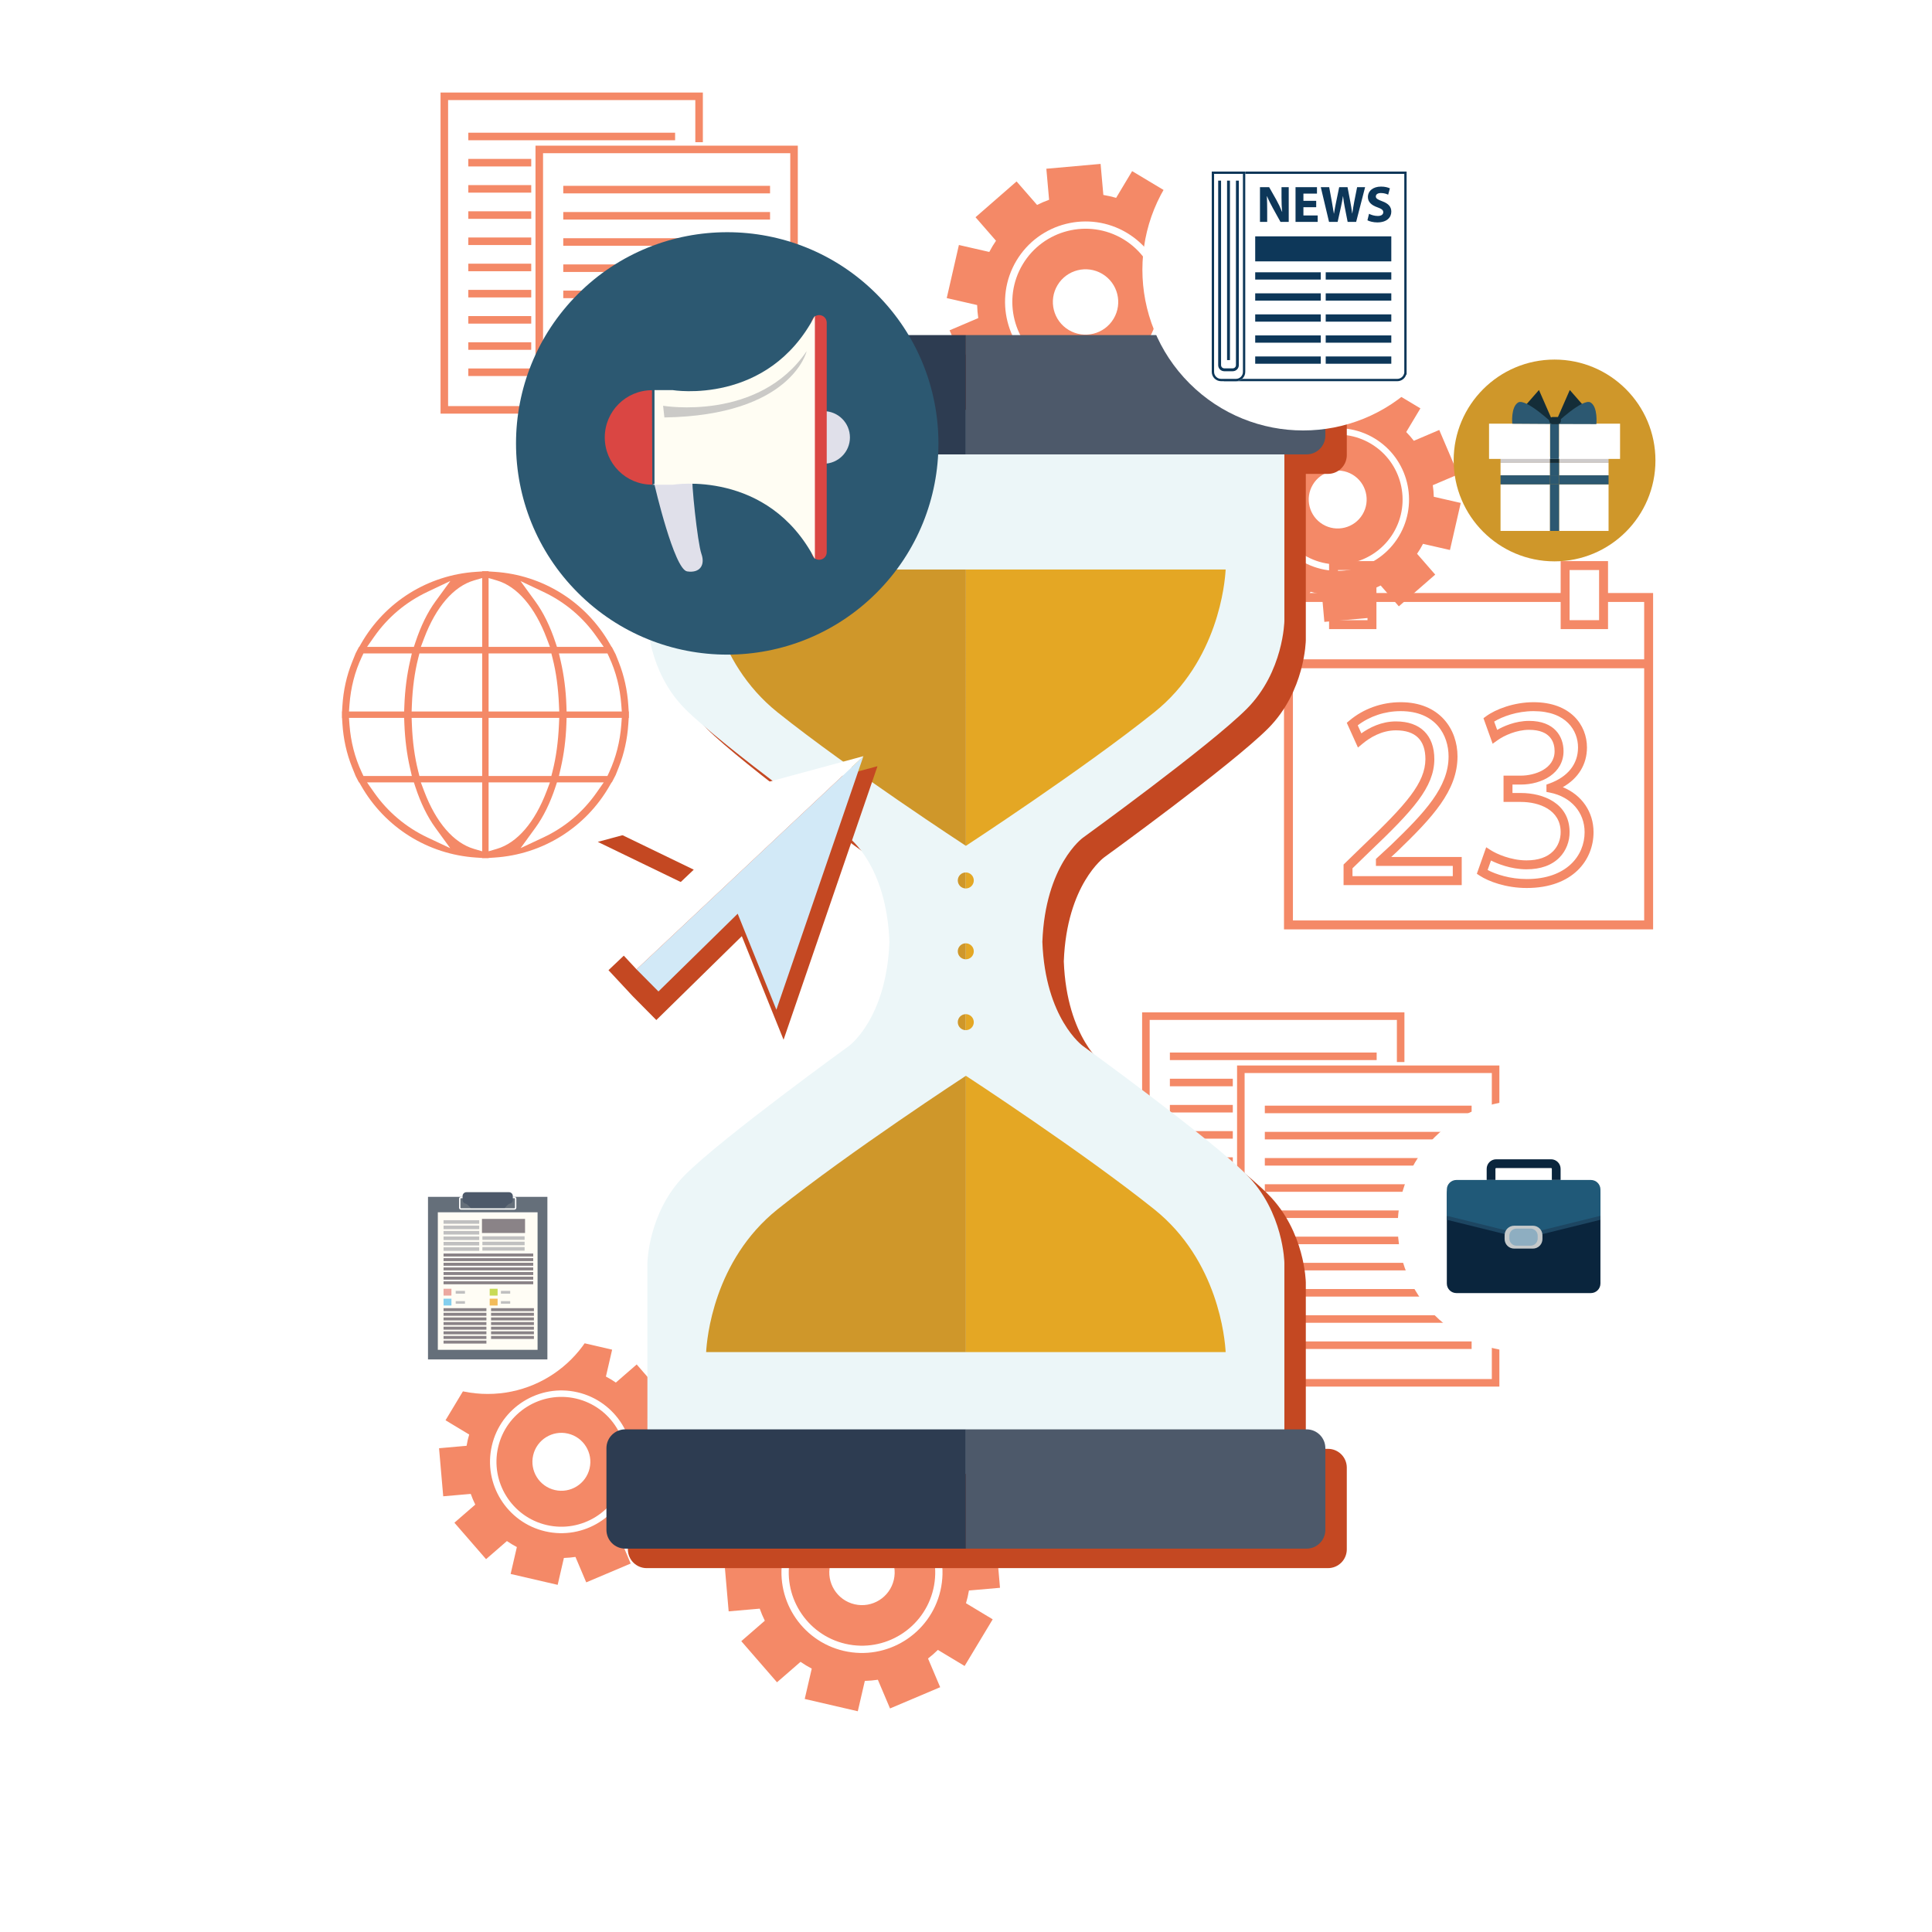 <?xml version="1.0" encoding="utf-8"?>
<!-- Generator: Adobe Illustrator 27.5.0, SVG Export Plug-In . SVG Version: 6.00 Build 0)  -->
<svg version="1.1" id="Layer_1" xmlns="http://www.w3.org/2000/svg" xmlns:xlink="http://www.w3.org/1999/xlink" x="0px" y="0px"
	 viewBox="0 0 5000 5000" style="enable-background:new 0 0 5000 5000;" xml:space="preserve">
<rect x="-2.94" y="-3.581" style="fill:#FFFFFF;" width="5002.94" height="5003.581"/>
<g>
	<path style="fill:#FFFFFF;" d="M1619.454,4657.332h-60.425v-21.812h147.082v21.812h-60.719v176.853h-25.938V4657.332z"/>
	<path style="fill:#FFFFFF;" d="M1753.858,4635.521v198.664h-25.644v-198.664H1753.858z"/>
	<path style="fill:#FFFFFF;" d="M1966.079,4746.938c-1.474-27.707-3.242-61.015-2.947-85.773h-0.884
		c-6.779,23.286-15.033,48.045-25.055,75.457l-35.075,96.384h-19.454l-32.128-94.615c-9.433-28.002-17.391-53.646-22.991-77.226
		h-0.59c-0.589,24.759-2.063,58.066-3.831,87.838l-5.306,85.183h-24.465l13.854-198.664h32.718l33.896,96.09
		c8.253,24.465,15.032,46.276,20.043,66.909h0.885c5.011-20.044,12.085-41.855,20.928-66.909l35.37-96.09h32.718l12.38,198.664
		h-25.055L1966.079,4746.938z"/>
	<path style="fill:#FFFFFF;" d="M2138.503,4741.042h-77.226v71.625h86.068v21.518h-111.712v-198.664h107.29v21.518h-81.646v62.781
		h77.226V4741.042z"/>
	<path style="fill:#FFFFFF;" d="M2268.775,4635.521v198.664h-25.644v-198.664H2268.775z"/>
	<path style="fill:#FFFFFF;" d="M2310.039,4802.94c11.495,7.074,28.297,12.969,45.981,12.969c26.233,0,41.561-13.854,41.561-33.896
		c0-18.569-10.611-29.18-37.434-39.496c-32.423-11.496-52.467-28.297-52.467-56.299c0-30.949,25.644-53.939,64.257-53.939
		c20.338,0,35.075,4.716,43.918,9.727l-7.074,20.928c-6.484-3.537-19.748-9.431-37.729-9.431c-27.117,0-37.434,16.21-37.434,29.769
		c0,18.569,12.085,27.707,39.497,38.318c33.603,12.969,50.698,29.18,50.698,58.361c0,30.654-22.696,57.182-69.563,57.182
		c-19.159,0-40.086-5.6-50.697-12.674L2310.039,4802.94z"/>
	<path style="fill:#FFFFFF;" d="M2688.791,4746.938c-1.474-27.707-3.242-61.015-2.947-85.773h-0.884
		c-6.78,23.286-15.033,48.045-25.055,75.457l-35.075,96.384h-19.454l-32.128-94.615c-9.433-28.002-17.391-53.646-22.991-77.226
		h-0.59c-0.589,24.759-2.063,58.066-3.831,87.838l-5.306,85.183h-24.465l13.854-198.664h32.718l33.896,96.09
		c8.253,24.465,15.032,46.276,20.043,66.909h0.885c5.011-20.044,12.085-41.855,20.928-66.909l35.37-96.09h32.718l12.38,198.664
		h-25.055L2688.791,4746.938z"/>
	<path style="fill:#FFFFFF;" d="M2928.124,4732.789c0,68.383-41.561,104.638-92.258,104.638c-52.467,0-89.311-40.675-89.311-100.806
		c0-63.077,39.202-104.343,92.258-104.343C2893.048,4632.278,2928.124,4673.839,2928.124,4732.789z M2773.968,4736.031
		c0,42.444,22.99,80.468,63.372,80.468c40.676,0,63.667-37.434,63.667-82.531c0-39.496-20.633-80.762-63.372-80.762
		C2795.189,4653.206,2773.968,4692.407,2773.968,4736.031z"/>
	<path style="fill:#FFFFFF;" d="M2961.427,4834.185v-198.664h28.002l63.666,100.511c14.738,23.286,26.233,44.214,35.666,64.552
		l0.589-0.295c-2.357-26.528-2.947-50.697-2.947-81.646v-83.121h24.17v198.664h-25.938l-63.077-100.806
		c-13.854-22.106-27.117-44.803-37.139-66.319l-0.885,0.295c1.474,25.053,2.063,48.929,2.063,81.941v84.889H2961.427z"/>
	<path style="fill:#FFFFFF;" d="M3258.239,4741.042h-77.226v71.625h86.068v21.518H3155.37v-198.664h107.29v21.518h-81.646v62.781
		h77.226V4741.042z"/>
	<path style="fill:#FFFFFF;" d="M3345.478,4834.185v-84.3l-62.782-114.364h29.181l28.001,54.824
		c7.664,15.032,13.56,27.117,19.749,40.971h0.59c5.6-12.969,12.379-25.938,20.043-40.971l28.591-54.824h29.181l-66.614,114.07
		v84.594H3345.478z"/>
</g>
<g>
	<g>
		<path style="fill:#F48967;" d="M3880.377,2757.47h-678.863v831.02h678.863V2757.47z M3860.846,3568.958h-639.801v-791.959h639.801
			V3568.958z"/>
		<rect x="3273.361" y="2861.442" style="fill:#F48967;" width="535.174" height="19.538"/>
		<rect x="3273.361" y="3471.601" style="fill:#F48967;" width="535.174" height="19.536"/>
		<rect x="3273.361" y="2929.233" style="fill:#F48967;" width="535.174" height="19.538"/>
		<rect x="3273.361" y="2997.032" style="fill:#F48967;" width="535.174" height="19.538"/>
		<rect x="3273.361" y="3268.214" style="fill:#F48967;" width="535.174" height="19.533"/>
		<rect x="3273.361" y="3336.011" style="fill:#F48967;" width="535.174" height="19.533"/>
		<rect x="3273.361" y="3403.81" style="fill:#F48967;" width="535.174" height="19.533"/>
		<rect x="3273.361" y="3064.831" style="fill:#F48967;" width="535.174" height="19.533"/>
		<rect x="3273.361" y="3132.624" style="fill:#F48967;" width="535.174" height="19.534"/>
		<rect x="3273.361" y="3200.418" style="fill:#F48967;" width="535.174" height="19.534"/>
		<polygon style="fill:#F48967;" points="3634.641,2619.983 3634.641,2748.533 3615.115,2748.533 3615.115,2639.513 
			2975.313,2639.513 2975.313,3431.472 3190.467,3431.472 3190.467,3451.003 2955.783,3451.003 2955.783,2619.983 		"/>
		<rect x="3027.633" y="2723.951" style="fill:#F48967;" width="535.166" height="19.531"/>
		<rect x="3027.633" y="3334.109" style="fill:#F48967;" width="162.834" height="19.528"/>
		<rect x="3027.633" y="2791.745" style="fill:#F48967;" width="162.834" height="19.533"/>
		<rect x="3027.633" y="2859.546" style="fill:#F48967;" width="162.834" height="19.531"/>
		<rect x="3027.633" y="3130.729" style="fill:#F48967;" width="162.834" height="19.526"/>
		<rect x="3027.633" y="3198.521" style="fill:#F48967;" width="162.834" height="19.532"/>
		<rect x="3027.633" y="3266.318" style="fill:#F48967;" width="162.834" height="19.528"/>
		<rect x="3027.633" y="2927.337" style="fill:#F48967;" width="162.834" height="19.534"/>
		<rect x="3027.633" y="2995.134" style="fill:#F48967;" width="162.834" height="19.533"/>
		<rect x="3027.633" y="3062.927" style="fill:#F48967;" width="162.834" height="19.537"/>
	</g>
</g>
<g>
	<g>
		<g>
			<g>
				<path style="fill:#F48967;" d="M1616.524,3821.055c20.901-90.253-35.516-180.683-125.759-201.583
					c-90.253-20.894-180.671,35.53-201.576,125.771c-20.904,90.255,35.523,180.678,125.773,201.576
					C1505.208,3967.717,1595.631,3911.296,1616.524,3821.055z M1525.892,3800.059c-9.323,40.304-49.596,65.462-89.94,56.118
					c-40.328-9.341-65.479-49.644-56.15-89.949c9.349-40.336,49.654-65.479,89.979-56.144
					C1510.124,3719.43,1535.24,3759.718,1525.892,3800.059z"/>
			</g>
		</g>
		<g>
			<g>
				<path style="fill:#F48967;" d="M1687.362,3700.095c-3.324-9.46-7.179-18.705-11.639-27.662l53.967-46.859l-81.897-94.375
					l-53.981,46.871c-8.194-5.664-16.748-10.916-25.709-15.556l16.105-69.577l-121.726-28.189l-16.118,69.576
					c-10.081,0.223-20.082,1.18-29.926,2.67l-27.901-65.839l-115.051,48.772l27.891,65.79c-7.964,6.104-15.478,12.714-22.668,19.747
					l-61.29-36.877l-64.402,107.04l61.271,36.891c-1.423,4.729-2.728,9.574-3.856,14.481c-1.145,4.931-2.095,9.839-2.904,14.709
					l-71.267,6.236l10.812,124.451l71.26-6.203c3.375,9.459,7.203,18.713,11.678,27.688l-53.975,46.883l81.9,94.332l53.991-46.871
					c8.216,5.617,16.771,10.892,25.729,15.554l-16.118,69.581l121.729,28.192l16.112-69.587c10.098-0.251,20.085-1.226,29.936-2.662
					l27.878,65.831l115.029-48.72l-27.854-65.836c7.949-6.096,15.473-12.721,22.611-19.749l61.313,36.907l64.414-107.035
					l-61.262-36.932c1.416-4.724,2.709-9.551,3.847-14.479c1.143-4.918,2.103-9.835,2.913-14.706l71.246-6.2l-10.806-124.472
					L1687.362,3700.095z M1632.802,3824.817c-22.977,99.225-122.391,161.246-221.615,138.277
					c-99.216-22.981-161.243-122.393-138.268-221.614c22.978-99.222,122.392-161.256,221.616-138.277
					C1593.75,3626.185,1655.773,3725.594,1632.802,3824.817z"/>
			</g>
		</g>
		<path style="fill:#F48967;" d="M2482.264,3944.565l60.886-52.857l-92.406-106.492l-60.898,52.88
			c-9.255-6.395-18.905-12.308-29.024-17.538l18.182-78.512l-137.336-31.805l-18.179,78.509
			c-11.373,0.251-22.661,1.325-33.771,3.007l-31.475-74.28l-129.823,55.032l31.474,74.222c-8.986,6.885-17.449,14.35-25.564,22.276
			l-69.154-41.604l-72.676,120.775l69.146,41.611c-1.606,5.355-3.081,10.811-4.367,16.349c-1.288,5.565-2.354,11.102-3.263,16.596
			l-80.412,7.041l12.19,140.411l80.401-7.006c3.806,10.683,8.135,21.124,13.178,31.244l-60.905,52.892l92.425,106.43l60.9-52.88
			c9.282,6.339,18.934,12.291,29.042,17.541l-18.188,78.519l137.343,31.808l18.183-78.514c11.384-0.28,22.658-1.389,33.767-3
			l31.468,74.267l129.778-54.974l-31.434-74.271c8.97-6.883,17.466-14.35,25.516-22.281l69.173,41.635l72.676-120.759
			l-69.127-41.671c1.604-5.333,3.053-10.773,4.344-16.344c1.283-5.529,2.373-11.084,3.293-16.586l80.385-6.989l-12.193-140.437
			l-80.426,6.973C2491.642,3965.111,2487.297,3954.68,2482.264,3944.565z M2433.829,4116.511
			c-25.927,111.938-138.087,181.917-250.037,155.996c-111.941-25.922-181.926-138.09-156.006-250.033
			c25.935-111.951,138.092-181.928,250.036-156.008C2389.773,3892.39,2459.758,4004.551,2433.829,4116.511z"/>
		<path style="fill:#F48967;" d="M2415.472,4112.256c23.588-101.83-40.071-203.852-141.901-227.431
			c-101.819-23.582-203.841,40.081-227.421,141.906c-23.588,101.814,40.071,203.844,141.896,227.426
			C2289.873,4277.737,2391.895,4214.075,2415.472,4112.256z M2313.214,4088.563c-10.532,45.481-55.961,73.863-101.48,63.318
			c-45.497-10.539-73.884-56.012-63.344-101.492c10.533-45.507,56.027-73.874,101.518-63.336
			C2295.419,3997.591,2323.753,4043.056,2313.214,4088.563z"/>
	</g>
</g>
<g>
	<g>
		<path style="fill:#F48967;" d="M4161.557,1534.726v-82.603h-122.574v82.603h-476.775v-82.603h-122.576v82.603h-116.658v870.502
			h955.244v-870.502H4161.557z M4062.094,1475.233h76.352v129.771h-76.352V1475.233z M3462.734,1475.233h76.359v129.771h-76.359
			V1475.233z M4255.111,2382.113H3346.08v-652.695h909.031V2382.113z M4255.111,1706.309H3346.08v-148.475h93.551v70.281h122.576
			v-70.281h476.775v70.281h122.574v-70.281h93.555V1706.309z"/>
		<path style="fill:#F48967;" d="M3782.906,2217.809h-182.389l15.375-14.196c91.414-88.064,156.115-157.265,156.115-246.034
			c0-69.831-45.482-140.296-147.107-140.296c-49.219,0-96.375,16.932-132.781,47.69l-6.672,5.629l28.912,64.028l11.68-9.726
			c19.047-15.874,49.547-34.793,86.592-34.793c50.646,0,76.328,25.192,76.328,74.834c-0.627,60.748-48.059,115.614-161.326,223.429
			l-50.516,49.038v53.229h305.789V2217.809z M3759.797,2267.527h-259.563v-20.345l43.412-42.151
			c113.92-108.443,167.674-167.461,168.418-239.966c0-62.321-36.236-98.063-99.434-98.063c-37.576,0-68.828,16.205-89.482,30.942
			l-9.357-20.742c31.195-23.757,70.527-36.807,111.109-36.807c91.529,0,123.998,63.125,123.998,117.183
			c0,79.64-61.727,145.269-148.857,229.223l-39.152,36.129v17.985h198.908V2267.527z"/>
		<path style="fill:#F48967;" d="M3950.4,2226.655c-40.422,0-77.754-17.081-91.854-26.104l-12.283-7.856l-24.213,68.595l7.563,4.967
			c22.404,14.701,67.654,31.873,121.453,31.873c119.504,0,172.992-72.511,172.992-144.377c0-52.466-30.242-96.422-79.547-116.564
			c40.408-23.022,62.525-59.228,62.525-102.774c0-58.305-42.742-117.133-138.248-117.133c-50.623,0-98.08,18.236-122.646,36.311
			l-6.953,5.102l23.76,66.086l12.424-8.884c17.514-12.516,49.457-27.14,81.838-27.14c57.494,0,66.088,34.576,66.088,55.188
			c0,46.504-52.15,63.382-87.207,63.382h-44.938v68.063h44.938c47.064,0,102.248,20.216,102.877,77.213
			c0.354,19.008-6.703,37.313-19.367,50.217C4004.068,2218.633,3980.793,2226.655,3950.4,2226.655z M4062.084,2152.254
			c-0.83-73.788-68.385-99.977-125.992-99.977h-21.822v-21.841h21.822c54.826,0,110.322-29.706,110.322-86.491
			c0-37.85-23.439-78.302-89.203-78.302c-36.555,0-67.686,14.805-82.57,23.333l-7.742-21.506
			c20.938-12.848,59.047-27.075,101.891-27.075c84.99,0,115.137,50.644,115.137,94.02c0,42.883-26.32,76.032-74.119,93.351
			l-7.623,2.767v18.941l9.291,1.847c54.35,10.882,89.482,51.087,89.482,102.433c0,60.365-46.348,121.263-149.891,121.263
			c-42.492,0-80.232-12.328-101.057-23.512l8.641-24.474c14.639,7.283,50.584,22.739,91.75,22.739
			c36.828,0,65.664-10.349,85.699-30.765C4053.074,2201.711,4062.547,2177.366,4062.084,2152.254z"/>
	</g>
</g>
<g>
	<g>
		<path style="fill:#F48967;" d="M885.232,1841.308h-0.372v16.605h0.362l1.002,15.647c2.52,39.338,10.873,76.918,24.836,111.698
			l9.229,22.947h-0.042l8.642,16.635h0.798l4.812,8.427c61.94,108.459,173.243,178.032,297.751,186.108l15.628,1.017v0.533h16.601
			v-0.533l15.636-1.017c124.469-8.061,235.791-77.634,297.761-186.113l4.832-8.422h0.749l9.961-19.196l8.043-20.307
			c13.827-34.93,22.117-72.54,24.656-111.782l1.004-15.642h0.584v-16.605h-0.591l-0.997-15.643
			c-2.515-39.167-10.81-76.783-24.656-111.784l-8.021-20.259l-10.05-19.428h-0.683l-4.819-8.411
			c-62.026-108.353-173.347-177.854-297.773-185.909l-15.636-1.016v-0.778h-16.601v0.778l-15.628,1.016
			c-124.456,8.071-235.782,77.567-297.761,185.909l-4.813,8.411h-0.717l-8.713,16.828h0.042l-9.215,22.932
			c-13.997,34.854-22.354,72.436-24.851,111.705L885.232,1841.308z M1562.445,1674.195h-121.046l-3.79-11.475
			c-13.866-41.952-31.363-77.632-52.047-106.041l-38.525-52.932l59.187,27.985c56.037,26.504,102.406,65.591,137.816,116.164
			L1562.445,1674.195z M1609.188,1841.308h-142.852l-0.552-16.151c-1.313-38.956-6.214-77.208-14.563-113.699l-4.671-20.435h125.488
			l4.481,9.661c17.542,37.747,28.089,79.014,31.342,122.673L1609.188,1841.308z M1572.049,2008.206h-125.498l4.671-20.443
			c8.342-36.418,13.25-74.672,14.563-113.699l0.552-16.15h142.852l-1.325,17.958c-3.253,43.473-13.8,84.733-31.316,122.633
			L1572.049,2008.206z M1347.325,2194.941l38.228-52.578c20.821-28.639,38.34-64.31,52.05-106.027l3.784-11.496h121.071
			l-18.431,26.3c-35.645,50.89-82.018,89.979-137.846,116.184L1347.325,2194.941z M1264.479,2024.84h158.781l-8.557,22.623
			c-30.593,80.917-76.333,133.969-128.805,149.39l-21.42,6.29V2024.84z M1264.479,1857.914h182.864l-0.774,17.455
			c-2.005,44.919-7.391,84.248-16.478,120.214l-3.195,12.623h-162.417V1857.914z M1264.479,1691.023h162.398l3.204,12.598
			c9.087,35.769,14.482,75.093,16.487,120.232l0.774,17.455h-182.864V1691.023z M1264.479,1495.94l21.397,6.269
			c52.4,15.335,98.151,68.376,128.827,149.354l8.575,22.633h-158.8V1495.94z M940.604,1691.023h125.229l-4.696,20.451
			c-8.104,35.253-13.013,73.535-14.599,113.777l-0.63,16.057H903.16l1.333-17.945c3.23-43.758,13.871-85.059,31.587-122.742
			L940.604,1691.023z M1165.445,1503.61l-38.629,53.069c-20.506,28.176-37.969,63.854-51.881,106.041l-3.785,11.475H949.91
			l18.411-26.292c35.289-50.439,81.642-89.521,137.821-116.159L1165.445,1503.61z M1247.878,1674.195H1089.11l8.571-22.623
			c30.59-80.908,76.33-133.95,128.772-149.36l21.425-6.299V1674.195z M1247.878,1841.308h-182.597l0.678-17.368
			c1.724-43.981,7.218-84.461,16.307-120.313l3.202-12.604h162.41V1841.308z M1247.878,2008.206h-162.433l-3.191-12.627
			c-9.226-36.559-14.562-75.914-16.295-120.294l-0.678-17.37h182.597V2008.206z M1226.443,2196.848
			c-52.537-15.495-98.253-68.551-128.775-149.391l-8.532-22.617h158.743v178.327L1226.443,2196.848z M949.91,2024.84h121.258
			l3.768,11.501c13.771,41.947,31.227,77.617,51.881,106.021l38.338,52.706l-58.971-27.756
			c-55.157-25.967-102.842-66.142-137.862-116.173L949.91,2024.84z M903.153,1857.914h142.756l0.63,16.054
			c1.611,40.317,6.519,78.596,14.599,113.78l4.696,20.458H940.58l-4.507-9.633c-17.709-37.844-28.34-79.131-31.58-122.707
			L903.153,1857.914z"/>
	</g>
</g>
<g>
	<g>
		<path style="fill:#F48967;" d="M2064.73,376.956h-678.863v831.018h678.863V376.956z M2045.199,1188.443h-639.8V396.485h639.8
			V1188.443z"/>
		<rect x="1457.714" y="480.928" style="fill:#F48967;" width="535.174" height="19.536"/>
		<rect x="1457.714" y="1091.085" style="fill:#F48967;" width="535.174" height="19.535"/>
		<rect x="1457.714" y="548.72" style="fill:#F48967;" width="535.174" height="19.536"/>
		<rect x="1457.714" y="616.517" style="fill:#F48967;" width="535.174" height="19.539"/>
		<rect x="1457.714" y="887.698" style="fill:#F48967;" width="535.174" height="19.534"/>
		<rect x="1457.714" y="955.495" style="fill:#F48967;" width="535.174" height="19.535"/>
		<rect x="1457.714" y="1023.294" style="fill:#F48967;" width="535.174" height="19.533"/>
		<rect x="1457.714" y="684.314" style="fill:#F48967;" width="535.174" height="19.534"/>
		<rect x="1457.714" y="752.109" style="fill:#F48967;" width="535.174" height="19.533"/>
		<rect x="1457.714" y="819.904" style="fill:#F48967;" width="535.174" height="19.531"/>
		<polygon style="fill:#F48967;" points="1818.994,239.469 1818.994,368.018 1799.468,368.018 1799.468,258.998 1159.665,258.998 
			1159.665,1050.957 1374.82,1050.957 1374.82,1070.488 1140.136,1070.488 1140.136,239.469 		"/>
		<rect x="1211.986" y="343.436" style="fill:#F48967;" width="535.166" height="19.531"/>
		<rect x="1211.986" y="953.593" style="fill:#F48967;" width="162.834" height="19.531"/>
		<rect x="1211.986" y="411.231" style="fill:#F48967;" width="162.834" height="19.531"/>
		<rect x="1211.986" y="479.031" style="fill:#F48967;" width="162.834" height="19.531"/>
		<rect x="1211.986" y="750.213" style="fill:#F48967;" width="162.834" height="19.528"/>
		<rect x="1211.986" y="818.007" style="fill:#F48967;" width="162.834" height="19.531"/>
		<rect x="1211.986" y="885.803" style="fill:#F48967;" width="162.834" height="19.527"/>
		<rect x="1211.986" y="546.821" style="fill:#F48967;" width="162.834" height="19.536"/>
		<rect x="1211.986" y="614.619" style="fill:#F48967;" width="162.834" height="19.533"/>
		<rect x="1211.986" y="682.412" style="fill:#F48967;" width="162.834" height="19.535"/>
	</g>
</g>
<g>
	<g>
		<g>
			<g>
				<path style="fill:#F48967;" d="M3317.805,1206.425c-47.586,79.486-21.639,182.863,57.836,230.449
					c79.486,47.582,182.855,21.628,230.443-57.844c47.596-79.485,21.637-182.861-57.844-230.448
					C3468.762,1101,3365.387,1126.947,3317.805,1206.425z M3397.623,1254.221c21.246-35.498,67.293-47.082,102.824-25.81
					c35.512,21.265,47.082,67.342,25.836,102.84c-21.273,35.524-67.352,47.083-102.865,25.822
					C3387.889,1335.798,3376.35,1289.746,3397.623,1254.221z"/>
			</g>
		</g>
		<g>
			<g>
				<path style="fill:#F48967;" d="M3213.27,1299.812c0.258,10.024,1.09,20.005,2.59,29.897l-65.744,28.037L3199.1,1472.7
					l65.762-28.043c6.063,7.906,12.59,15.529,19.695,22.696l-36.68,61.275l107.201,64.186l36.691-61.274
					c9.664,2.882,19.477,5.04,29.301,6.644l6.352,71.222l124.469-11.112l-6.359-71.175c9.455-3.365,18.633-7.351,27.635-11.839
					l47.016,53.909l94.145-82.114l-46.996-53.913c2.805-4.068,5.533-8.276,8.115-12.6c2.602-4.344,5.014-8.722,7.279-13.108
					l69.742,15.935l27.902-121.766l-69.727-15.961c-0.311-10.038-1.115-20.024-2.619-29.936l65.76-28.056l-49.008-114.913
					l-65.766,28.041c-6.096-7.867-12.617-15.511-19.715-22.697l36.693-61.283l-107.207-64.186l-36.688,61.288
					c-9.688-2.864-19.494-5-29.309-6.656l-6.332-71.208l-124.43,11.07l6.307,71.209c-9.432,3.362-18.627,7.357-27.576,11.855
					l-47.031-53.941l-94.154,82.104l46.975,53.951c-2.797,4.063-5.506,8.259-8.104,12.6c-2.596,4.33-5.02,8.715-7.287,13.104
					l-69.711-15.963l-27.91,121.782L3213.27,1299.812z M3303.469,1197.85c52.318-87.385,165.969-115.907,253.355-63.599
					c87.377,52.32,115.906,165.969,63.592,253.353c-52.314,87.381-165.973,115.916-253.354,63.597
					C3279.684,1398.884,3251.16,1285.235,3303.469,1197.85z"/>
			</g>
		</g>
		<path style="fill:#F48967;" d="M2531.742,823.204l-74.171,31.625l55.269,129.708l74.189-31.642
			c6.842,8.928,14.215,17.517,22.24,25.601l-41.396,69.143l120.949,72.414l41.398-69.142c10.898,3.25,21.969,5.693,33.059,7.504
			l7.162,80.352l140.447-12.536l-7.178-80.296c10.666-3.797,21.012-8.304,31.166-13.36l53.051,60.817l106.234-92.643l-53.041-60.824
			c3.17-4.602,6.25-9.343,9.172-14.219c2.932-4.903,5.645-9.843,8.197-14.794l78.693,17.976l31.486-137.378l-78.674-18.004
			c-0.342-11.336-1.26-22.603-2.953-33.78l74.201-31.652l-55.307-129.657l-74.191,31.642c-6.887-8.882-14.248-17.508-22.254-25.608
			l41.402-69.147l-120.955-72.419l-41.398,69.147c-10.922-3.229-21.99-5.635-33.059-7.508l-7.162-80.34l-140.383,12.497
			l7.123,80.332c-10.646,3.799-21.025,8.298-31.119,13.375l-53.061-60.854l-106.229,92.63l53.006,60.873
			c-3.162,4.588-6.213,9.32-9.152,14.224c-2.914,4.871-5.658,9.822-8.221,14.776l-78.652-18.017l-31.489,137.404l78.684,18.043
			C2529.119,800.773,2530.055,812.034,2531.742,823.204z M2630.607,674.419c59.021-98.581,187.246-130.767,285.84-71.74
			c98.586,59.024,130.773,187.253,71.752,285.845c-59.033,98.59-187.26,130.771-285.848,71.75
			C2603.76,901.244,2571.57,773.019,2630.607,674.419z"/>
		<path style="fill:#F48967;" d="M2646.77,684.101c-53.697,89.68-24.42,206.312,65.262,260.002
			c89.674,53.69,206.309,24.407,259.998-65.27c53.689-89.667,24.414-206.305-65.258-259.997
			C2817.09,565.146,2700.453,594.43,2646.77,684.101z M2736.822,738.03c23.984-40.055,75.932-53.128,116.014-29.124
			c40.07,23.995,53.129,75.984,29.145,116.034c-23.992,40.077-75.994,53.118-116.053,29.13
			C2725.846,830.072,2712.828,778.109,2736.822,738.03z"/>
	</g>
</g>
<path style="fill:#C44822;" d="M2252.691,2218.709c0,0-327.877-237.306-423.886-333.313c-96.008-96.01-97.817-228.25-97.817-228.25
	v-430.76h-57.417c-26.865,0-48.634-21.774-48.634-48.637V966.319c0-26.861,21.769-48.639,48.634-48.639h881.638l881.641-0.001
	c26.863,0,48.637,21.778,48.637,48.64v211.431c0,26.862-21.773,48.636-48.637,48.636h-57.412v430.761
	c0,0-1.813,132.24-97.822,228.25c-96.008,96.007-423.887,333.313-423.887,333.313s-97.209,70.427-104.607,269.283
	c7.398,198.854,104.607,269.286,104.607,269.286s327.879,237.304,423.887,333.313c96.01,96.011,97.822,228.249,97.822,228.249
	v430.761h57.412c26.863,0,48.637,21.774,48.637,48.635v211.432c0,26.862-21.773,48.637-48.637,48.637h-881.641h-881.638
	c-26.865,0-48.634-21.774-48.634-48.637v-211.432c0-26.86,21.769-48.635,48.634-48.635h57.417v-430.761
	c0,0,1.81-132.238,97.817-228.249c96.009-96.01,423.886-333.313,423.886-333.313s97.206-70.432,104.604-269.286
	C2349.897,2289.137,2252.691,2218.709,2252.691,2218.709z"/>
<g>
	<path style="fill:#CF972A;" d="M3762.061,1191.673c0,144.208,116.895,261.105,261.1,261.105s261.105-116.897,261.105-261.105
		c0-144.202-116.9-261.104-261.105-261.104S3762.061,1047.471,3762.061,1191.673z"/>
	<g>
		<rect x="3883.375" y="1181.704" style="fill:#FFFFFF;" width="279.568" height="2.304"/>
		<g>
			<rect x="3883.375" y="1197.884" style="fill:#FFFFFF;" width="128.07" height="32.236"/>
			<rect x="4034.891" y="1253.573" style="fill:#FFFFFF;" width="128.053" height="120.455"/>
			<rect x="4034.891" y="1197.884" style="fill:#FFFFFF;" width="128.053" height="32.236"/>
			<rect x="3883.375" y="1253.573" style="fill:#FFFFFF;" width="128.07" height="120.455"/>
			<g>
				<polygon style="fill:#CECBCB;" points="4162.943,1184.007 4162.943,1197.884 4034.891,1197.884 4034.891,1187.653 
					4011.445,1187.653 4011.445,1197.884 3883.375,1197.884 3883.375,1184.007 				"/>
				<rect x="4011.445" y="1187.653" style="fill:#142D38;" width="23.445" height="10.231"/>
			</g>
			<rect x="4011.445" y="1253.573" style="fill:#2C5871;" width="23.445" height="120.455"/>
			<rect x="4011.445" y="1197.884" style="fill:#2C5871;" width="23.445" height="32.236"/>
			<rect x="4011.445" y="1096.449" style="fill:#2C5871;" width="23.445" height="91.205"/>
			<rect x="4034.891" y="1230.12" style="fill:#2C5871;" width="128.053" height="23.453"/>
			<rect x="3883.375" y="1230.12" style="fill:#2C5871;" width="128.07" height="23.453"/>
			<rect x="4011.445" y="1230.12" style="fill:#2C5871;" width="23.445" height="23.453"/>
			<rect x="4034.891" y="1096.449" style="fill:#FFFFFF;" width="157.795" height="91.205"/>
			<rect x="3853.643" y="1096.449" style="fill:#FFFFFF;" width="157.803" height="91.205"/>
		</g>
		<polygon style="fill:#142D38;" points="4096.805,1048.414 4062.609,1009.322 4031.336,1080.656 4035.244,1093.358 		"/>
		<path style="fill:#2C5871;" d="M4131.389,1097.578c0,0,4.5-44.282-15.043-56.008c-19.541-11.723-90.879,55.694-90.879,55.694
			L4131.389,1097.578z"/>
		<polygon style="fill:#142D38;" points="3948.594,1048.414 3982.797,1009.322 4014.063,1080.656 4010.158,1093.358 		"/>
		<path style="fill:#2C5871;" d="M3913.762,1096.568c0,0-4.25-43.272,15.291-54.998c19.541-11.723,90.877,55.694,90.877,55.694
			L3913.762,1096.568z"/>
		<path style="fill:#142D38;" d="M4009.348,1088.475c0,5.124,4.156,9.282,9.277,9.282h11.725c5.133,0,9.283-4.158,9.283-9.282l0,0
			c0-5.13-4.15-9.286-9.283-9.286h-11.725C4013.504,1079.189,4009.348,1083.345,4009.348,1088.475L4009.348,1088.475z"/>
	</g>
</g>
<g>
	<path style="fill:#ECF6F8;" d="M2197.212,2168.275c0,0-327.877-237.307-423.885-333.313
		c-96.008-96.011-97.818-228.25-97.818-228.25v-485.478l811.539-59.723v-1.866l12.686,0.93l12.678-0.93v1.866l811.547,59.723
		v485.478c0,0-1.813,132.239-97.82,228.25c-96.01,96.006-423.887,333.313-423.887,333.313s-97.211,70.428-104.607,269.283
		c7.396,198.854,104.607,269.285,104.607,269.285s327.877,237.305,423.887,333.314c96.008,96.012,97.82,228.249,97.82,228.249
		v485.478l-811.547,59.722v1.866l-12.678-0.931l-12.686,0.931v-1.866l-811.539-59.722v-485.478c0,0,1.811-132.237,97.818-228.249
		c96.008-96.01,423.885-333.314,423.885-333.314s97.207-70.431,104.604-269.285
		C2294.419,2238.703,2197.212,2168.275,2197.212,2168.275z"/>
	<g>
		<path style="fill:#4D596A;" d="M3381.371,867.245c26.863,0,48.639,21.778,48.639,48.639v211.432
			c0,26.862-21.775,48.636-48.639,48.636l-881.639,0.001V867.246L3381.371,867.245z"/>
		<path style="fill:#2D3C51;" d="M1569.458,1127.315V915.884c0-26.861,21.77-48.638,48.635-48.638h881.639v308.707h-881.639
			C1591.228,1175.952,1569.458,1154.178,1569.458,1127.315z"/>
		<path style="fill:#2D3C51;" d="M1618.093,4007.87c-26.865,0-48.635-21.775-48.635-48.637v-211.432
			c0-26.859,21.77-48.635,48.635-48.635h881.639v308.703H1618.093z"/>
		<path style="fill:#4D596A;" d="M3430.01,3747.802v211.432c0,26.861-21.775,48.637-48.639,48.637h-881.639v-308.703h881.639
			C3408.234,3699.167,3430.01,3720.942,3430.01,3747.802z"/>
	</g>
	<g>
		<g>
			<path style="fill:#E4A724;" d="M3171.963,1473.92c-1.736,32.874-18.701,236.68-184.873,369.619
				c-185.076,148.061-487.364,345.471-487.364,345.471V1473.92H3171.963z"/>
		</g>
		<g>
			<path style="fill:#CF972A;" d="M1827.502,1473.92c1.733,32.874,18.696,236.68,184.87,369.619
				c185.076,148.061,487.361,345.471,487.361,345.471V1473.92H1827.502z"/>
		</g>
	</g>
	<g>
		<g>
			<path style="fill:#CF972A;" d="M1827.502,3499.238c1.733-32.876,18.696-236.679,184.87-369.62
				c185.076-148.059,487.361-345.471,487.361-345.471v715.091H1827.502z"/>
		</g>
		<g>
			<path style="fill:#E4A724;" d="M3171.963,3499.238c-1.736-32.876-18.701-236.679-184.873-369.62
				c-185.074-148.059-487.364-345.471-487.364-345.471v715.091H3171.963z"/>
		</g>
	</g>
	<g>
		<path style="fill:#CF972A;" d="M2478.733,2278.604c0-11.439,9.276-20.711,20.715-20.711v41.426
			C2488.009,2299.319,2478.733,2290.046,2478.733,2278.604z"/>
		<path style="fill:#E4A724;" d="M2520.162,2278.604c0,11.441-9.275,20.715-20.714,20.715v-41.426
			C2510.887,2257.894,2520.162,2267.166,2520.162,2278.604z"/>
		<path style="fill:#E4A724;" d="M2520.162,2461.979c0,11.444-9.275,20.718-20.714,20.718v-41.429
			C2510.887,2441.269,2520.162,2450.54,2520.162,2461.979z"/>
		<path style="fill:#CF972A;" d="M2478.733,2461.979c0-11.439,9.276-20.71,20.715-20.71v41.429
			C2488.009,2482.697,2478.733,2473.423,2478.733,2461.979z"/>
		<path style="fill:#CF972A;" d="M2478.733,2645.354c0-11.437,9.276-20.71,20.715-20.71v41.424
			C2488.009,2666.067,2478.733,2656.793,2478.733,2645.354z"/>
		<path style="fill:#E4A724;" d="M2520.162,2645.354c0,11.439-9.275,20.714-20.714,20.714v-41.424
			C2510.887,2624.644,2520.162,2633.917,2520.162,2645.354z"/>
	</g>
</g>
<g>
	
		<ellipse transform="matrix(0.707 -0.707 0.707 0.707 -260.048 1667.135)" style="fill:#2C5871;" cx="1882.386" cy="1147.474" rx="546.694" ry="546.694"/>
	<g>
		<g>
			<g>
				<g>
					<path style="fill:#E0E0EA;" d="M2131.553,1200.147c37.6,0,68.07-30.475,68.07-68.065c0-37.598-30.471-68.076-68.07-68.076
						h-32.772v136.142H2131.553z"/>
				</g>
			</g>
			<path style="fill:#DA4643;" d="M2139.557,1429.159c0,10.802-8.762,19.564-19.558,19.564l0,0
				c-10.807,0-19.568-8.762-19.568-19.564V835.004c0-10.806,8.762-19.567,19.568-19.567l0,0c10.796,0,19.558,8.761,19.558,19.567
				V1429.159z"/>
			<path style="fill:#DA4643;" d="M1687.375,1009.857c-67.516,0-122.23,54.722-122.23,122.214
				c0,67.507,54.715,122.233,122.23,122.233c0.275,0,0.541,0,0.821,0L1687.375,1009.857z"/>
			<path style="fill:#E0E0EA;" d="M1693.848,1254.715c0,0,50.812,219.022,84.436,224.065c33.613,5.042,47.064-16.811,36.977-45.391
				c-10.079-28.573-26.896-188.273-23.537-206.765c3.363-18.495-103.527,27.862-103.527,27.862"/>
			<g>
				<g>
					<path style="fill:#FFFDF3;" d="M1740.975,1009.62h-47.127v244.912h47.127c0,0,246.359-41.238,367.925,192.42v-312.57v-4.604
						V817.209C1987.334,1050.864,1740.975,1009.62,1740.975,1009.62z"/>
				</g>
			</g>
			<path style="fill:#CBCAC7;" d="M1716.083,1050.113c0,0,247.103,42.027,371.502-141.205c0,0-38.658,166.419-368.146,171.466
				L1716.083,1050.113z"/>
		</g>
	</g>
</g>
<g>
	
		<ellipse transform="matrix(0.707 -0.707 0.707 0.707 494.606 2589.421)" style="fill:#FFFFFF;" cx="3373.01" cy="697.668" rx="416.137" ry="416.138"/>
	<g>
		<g>
			<path style="fill:#FFFFFF;" d="M3210.648,443.956v473.873c-14.871-1.434-23.557-2.207-23.557-2.207l-19.793,70.932h410.424
				h34.061h4.371c10.908,0,20.125-7.25,23.105-17.184h1.029v-6.958V570.294V443.956H3210.648z"/>
			<path style="fill:#0D3759;" d="M3634.256,449.99v120.303v392.118v2.645l-0.771,2.572c-2.281,7.59-9.404,12.886-17.33,12.886
				h-4.371h-34.061h-402.479l16.309-58.426c4.029,0.371,10.355,0.964,18.52,1.752l6.611,0.63v-6.643V449.99H3634.256
				 M3640.289,443.956h-429.641v473.873c-14.871-1.434-23.557-2.207-23.557-2.207l-19.793,70.932h410.424h34.061h4.371
				c10.908,0,20.125-7.25,23.105-17.184h1.029v-6.958V570.294V443.956L3640.289,443.956z"/>
		</g>
		<g>
			<path style="fill:#FFFFFF;" d="M3136.016,443.956v126.338v110.082v282.036c0,13.333,10.809,24.142,24.141,24.142h38.424
				c13.334,0,24.143-10.809,24.143-24.142V680.375V570.294V443.956H3136.016z"/>
			<path style="fill:#0D3759;" d="M3216.684,449.99v120.303v110.082v282.036c0,9.982-8.121,18.103-18.104,18.103h-38.424
				c-9.986,0-18.105-8.121-18.105-18.103V680.375V570.294V449.99H3216.684 M3222.723,443.956h-86.707v126.338v110.082v282.036
				c0,13.333,10.809,24.142,24.141,24.142h38.424c13.334,0,24.143-10.809,24.143-24.142V680.375V570.294V443.956L3222.723,443.956z"
				/>
		</g>
		<path style="fill:#0D3759;" d="M3198.623,467.447v477.531c0,4.588-3.723,8.315-8.307,8.315h-21.898
			c-4.582,0-8.313-3.727-8.313-8.315V467.447h-7.457v477.531c0,8.702,7.072,15.773,15.77,15.773h21.898
			c8.699,0,15.77-7.071,15.77-15.773V467.447H3198.623z"/>
		<g>
			<g>
				<rect x="3175.635" y="467.447" style="fill:#0D3759;" width="7.461" height="464.485"/>
			</g>
		</g>
		<g>
			<g>
				<path style="fill:#0D3759;" d="M3260.793,574.271V484.37h23.74l18.67,32.947c5.332,9.47,10.672,20.669,14.672,30.807h0.398
					c-1.33-11.872-1.729-24.009-1.729-37.476V484.37h18.674v89.901h-21.344l-19.207-34.684
					c-5.338-9.603-11.205-21.207-15.604-31.747l-0.398,0.137c0.531,11.867,0.801,24.54,0.801,39.215v27.079H3260.793z"/>
				<path style="fill:#0D3759;" d="M3406.316,536.252h-33.076v21.341h36.936v16.678h-57.348V484.37h55.49v16.675h-35.078v18.671
					h33.076V536.252z"/>
				<path style="fill:#0D3759;" d="M3439.529,574.271l-21.336-89.901h21.734l6.805,37.078c2.004,10.67,3.873,22.278,5.336,31.347
					h0.268c1.467-9.736,3.596-20.54,5.873-31.612l7.604-36.813h21.602l7.207,37.874c1.998,10.54,3.471,20.144,4.801,30.152h0.268
					c1.332-10.008,3.336-20.548,5.197-31.214l7.34-36.813h20.672l-23.207,89.901h-22.006l-7.605-38.687
					c-1.73-9.069-3.197-17.47-4.268-27.744h-0.27c-1.6,10.14-3.064,18.675-5.193,27.744l-8.543,38.687H3439.529z"/>
				<path style="fill:#0D3759;" d="M3543.047,553.322c5.467,2.804,13.873,5.61,22.545,5.61c9.332,0,14.271-3.879,14.271-9.744
					c0-5.603-4.27-8.801-15.072-12.67c-14.941-5.2-24.678-13.468-24.678-26.544c0-15.335,12.807-27.08,34.016-27.08
					c10.133,0,17.6,2.139,22.936,4.544l-4.537,16.402c-3.602-1.734-10-4.267-18.803-4.267c-8.801,0-13.074,3.999-13.074,8.662
					c0,5.742,5.07,8.276,16.676,12.682c15.869,5.867,23.34,14.129,23.34,26.803c0,15.073-11.602,27.882-36.273,27.882
					c-10.279,0-20.408-2.667-25.48-5.476L3543.047,553.322z"/>
			</g>
		</g>
		<rect x="3248.457" y="611.668" style="fill:#0D3759;" width="352.209" height="64.751"/>
		<rect x="3248.457" y="704.672" style="fill:#0D3759;" width="169.736" height="18.841"/>
		<rect x="3430.934" y="704.672" style="fill:#0D3759;" width="169.732" height="18.841"/>
		<rect x="3248.457" y="759.137" style="fill:#0D3759;" width="169.736" height="18.841"/>
		<rect x="3430.934" y="759.137" style="fill:#0D3759;" width="169.732" height="18.841"/>
		<rect x="3248.457" y="813.594" style="fill:#0D3759;" width="169.736" height="18.84"/>
		<rect x="3430.934" y="813.594" style="fill:#0D3759;" width="169.732" height="18.84"/>
		<rect x="3248.457" y="868.056" style="fill:#0D3759;" width="169.736" height="18.838"/>
		<rect x="3430.934" y="868.056" style="fill:#0D3759;" width="169.732" height="18.838"/>
		<rect x="3248.457" y="922.512" style="fill:#0D3759;" width="169.736" height="18.841"/>
		<rect x="3430.934" y="922.512" style="fill:#0D3759;" width="169.732" height="18.841"/>
	</g>
</g>
<g>
	<polygon style="fill:#C44822;" points="1547.046,2178.779 2270.9,1982.917 2027.849,2690.863 1919.826,2422.813 1698.549,2639.872 
		1637.434,2578.129 1574.763,2510.823 1797.167,2299.815 	"/>
	<g>
		<polygon style="fill:#D2E9F7;" points="2234.553,1956.948 2009.257,2613.175 1909.126,2364.705 1704.021,2565.909 
			1647.361,2508.676 		"/>
		<polygon style="fill:#FFFFFF;" points="2234.553,1956.948 1563.576,2138.5 1795.427,2250.693 1589.267,2446.295 
			1647.361,2508.676 		"/>
	</g>
</g>
<g>
	<path style="fill:#FFFFFF;" d="M1567.897,3301.782c0,168.862-136.88,305.745-305.738,305.745
		c-168.857,0-305.742-136.883-305.742-305.745c0-168.853,136.885-305.74,305.742-305.74
		C1431.017,2996.042,1567.897,3132.93,1567.897,3301.782z"/>
	<g>
		<rect x="1107.658" y="3097.431" style="fill:#656F7A;" width="308.997" height="420.761"/>
		<g>
			<rect x="1133.087" y="3137.385" style="fill:#FFFDF5;" width="258.141" height="355.934"/>
			<g>
				<rect x="1147.873" y="3385.534" style="fill:#8A8387;" width="110.936" height="7.73"/>
				<rect x="1147.873" y="3397.52" style="fill:#8A8387;" width="110.936" height="7.735"/>
				<rect x="1147.873" y="3409.505" style="fill:#8A8387;" width="110.936" height="7.731"/>
				<rect x="1147.873" y="3421.493" style="fill:#8A8387;" width="110.936" height="7.718"/>
				<rect x="1147.873" y="3433.472" style="fill:#8A8387;" width="110.936" height="7.727"/>
				<rect x="1147.873" y="3445.457" style="fill:#8A8387;" width="110.936" height="7.72"/>
				<rect x="1147.873" y="3457.438" style="fill:#8A8387;" width="110.936" height="7.729"/>
				<rect x="1147.873" y="3469.419" style="fill:#8A8387;" width="110.936" height="7.731"/>
			</g>
			<g>
				<rect x="1270.86" y="3385.534" style="fill:#8A8387;" width="110.929" height="7.73"/>
				<rect x="1270.86" y="3397.52" style="fill:#8A8387;" width="110.929" height="7.735"/>
				<rect x="1270.86" y="3409.505" style="fill:#8A8387;" width="110.929" height="7.731"/>
				<rect x="1270.86" y="3421.493" style="fill:#8A8387;" width="110.929" height="7.718"/>
				<rect x="1270.86" y="3433.472" style="fill:#8A8387;" width="110.929" height="7.727"/>
				<rect x="1270.86" y="3445.457" style="fill:#8A8387;" width="110.929" height="7.72"/>
				<rect x="1270.86" y="3457.438" style="fill:#8A8387;" width="110.929" height="7.729"/>
			</g>
			<rect x="1147.873" y="3335.321" style="fill:#EBA8A0;" width="20.428" height="17.649"/>
			<rect x="1147.873" y="3361.004" style="fill:#83CFEE;" width="20.428" height="17.662"/>
			<rect x="1267.348" y="3335.321" style="fill:#C8DB57;" width="20.425" height="17.649"/>
			<rect x="1267.348" y="3361.004" style="fill:#F3BC5A;" width="20.425" height="17.662"/>
			<rect x="1179.333" y="3340.835" style="fill:#C0C0C0;" width="23.999" height="7.176"/>
			<rect x="1179.333" y="3367.325" style="fill:#C0C0C0;" width="23.999" height="6.619"/>
			<rect x="1296.36" y="3340.835" style="fill:#C0C0C0;" width="24.006" height="7.176"/>
			<rect x="1296.36" y="3367.333" style="fill:#C0C0C0;" width="24.006" height="6.622"/>
			<g>
				<rect x="1147.873" y="3244.094" style="fill:#8A8387;" width="232.094" height="7.727"/>
				<rect x="1147.873" y="3256.079" style="fill:#8A8387;" width="232.094" height="7.729"/>
				<rect x="1147.873" y="3268.06" style="fill:#8A8387;" width="232.094" height="7.732"/>
				<rect x="1147.873" y="3280.053" style="fill:#8A8387;" width="232.094" height="7.718"/>
				<rect x="1147.873" y="3292.025" style="fill:#8A8387;" width="232.094" height="7.727"/>
				<rect x="1147.873" y="3304.014" style="fill:#8A8387;" width="232.094" height="7.722"/>
				<rect x="1147.873" y="3315.994" style="fill:#8A8387;" width="232.094" height="7.728"/>
			</g>
			<g>
				<g>
					<g>
						<g>
							<rect x="1247.312" y="3154.489" style="fill:#8A8387;" width="111.506" height="36.49"/>
						</g>
					</g>
				</g>
				<rect x="1248.428" y="3199.497" style="fill:#C0C0C0;" width="109.271" height="9.198"/>
				<rect x="1248.428" y="3227.426" style="fill:#C0C0C0;" width="109.271" height="9.201"/>
				<rect x="1248.428" y="3213.46" style="fill:#C0C0C0;" width="109.271" height="9.201"/>
			</g>
			<g>
				<g>
					<rect x="1147.873" y="3157.856" style="fill:#C0C0C0;" width="92.392" height="9.2"/>
					<rect x="1147.873" y="3185.787" style="fill:#C0C0C0;" width="92.392" height="9.201"/>
					<rect x="1147.873" y="3171.821" style="fill:#C0C0C0;" width="92.392" height="9.201"/>
				</g>
				<g>
					<rect x="1147.873" y="3200.044" style="fill:#C0C0C0;" width="92.392" height="9.197"/>
					<rect x="1147.873" y="3227.976" style="fill:#C0C0C0;" width="92.392" height="9.195"/>
					<rect x="1147.873" y="3214.01" style="fill:#C0C0C0;" width="92.392" height="9.197"/>
				</g>
			</g>
		</g>
		<path style="fill:#FFFFFF;" d="M1331.189,3130.651h-138.064c-2.793,0-5.066-2.272-5.066-5.064v-23.203
			c0-2.793,2.273-5.068,5.066-5.068h138.064c2.793,0,5.068,2.275,5.068,5.068v23.203
			C1336.257,3128.379,1333.982,3130.651,1331.189,3130.651z M1193.125,3100.878c-0.828,0-1.506,0.674-1.506,1.506v23.203
			c0,0.827,0.678,1.504,1.506,1.504h138.064c0.83,0,1.505-0.677,1.505-1.504v-23.203c0-0.832-0.675-1.506-1.505-1.506H1193.125z"/>
		<path style="fill:#4D596A;" d="M1206.925,3115.391c4.201,3.069,7.949,6.719,11.126,10.839h88.211
			c3.177-4.12,6.926-7.77,11.126-10.839c5.431-0.113,9.802-4.546,9.802-10v-10.007c0-5.525-4.482-10.006-10.006-10.006h-110.052
			c-5.523,0-10.006,4.48-10.006,10.006v10.007C1197.126,3110.845,1201.495,3115.277,1206.925,3115.391z"/>
	</g>
</g>
<ellipse transform="matrix(0.707 -0.707 0.707 0.707 -1088.971 3717.69)" style="fill:#FFFFFF;" cx="3943.163" cy="3173.35" rx="325.232" ry="325.233"/>
<g>
	<path style="fill:#0A253D;" d="M3917.855,3189.298h22.148h6.324h22.152l173.455-42.828v175.268
		c0,13.672-11.088,24.754-24.758,24.754h-348.031c-13.672,0-24.754-11.082-24.754-24.754V3146.47L3917.855,3189.298z"/>
	<path style="fill:#1D4662;" d="M3769.146,3064.063h78.336h22.689h145.984h22.689h78.332c13.67,0,24.758,11.082,24.758,24.754
		v67.969l-173.455,42.825h-22.152h-6.324h-22.148l-173.463-42.825v-67.969C3744.393,3075.145,3755.475,3064.063,3769.146,3064.063z"
		/>
	<g>
		<path style="fill:#0A253D;" d="M4016.156,3024.964c0-1.138-0.928-2.066-2.061-2.066h-141.859c-1.137,0-2.064,0.929-2.064,2.066
			v28.785h-22.689v-28.785c0-13.673,11.08-24.755,24.754-24.755h141.859c13.666,0,24.75,11.082,24.75,24.755v28.785h-22.689
			V3024.964z"/>
		<path style="fill:#205978;" d="M3769.146,3053.749h78.336h22.689h145.984h22.689h78.332c13.67,0,24.758,11.076,24.758,24.752
			v67.969l-173.455,42.828h-22.152h-6.324h-22.148l-173.463-42.828v-67.969C3744.393,3064.825,3755.475,3053.749,3769.146,3053.749z
			"/>
	</g>
	<g>
		<path style="fill:#C5C9CA;" d="M3893.916,3206.614c0,13.672,11.08,24.754,24.752,24.754h48.453
			c13.672,0,24.758-11.082,24.758-24.754v-9.723c0-13.672-11.086-24.76-24.758-24.76h-48.453c-13.672,0-24.752,11.088-24.752,24.76
			V3206.614z"/>
		<path style="fill:#8EAEC1;" d="M3906.24,3205.393c0,10.23,8.295,18.521,18.527,18.521h36.254c10.229,0,18.527-8.291,18.527-18.521
			v-7.279c0-10.228-8.299-18.521-18.527-18.521h-36.254c-10.232,0-18.527,8.294-18.527,18.521V3205.393z"/>
	</g>
</g>
</svg>
